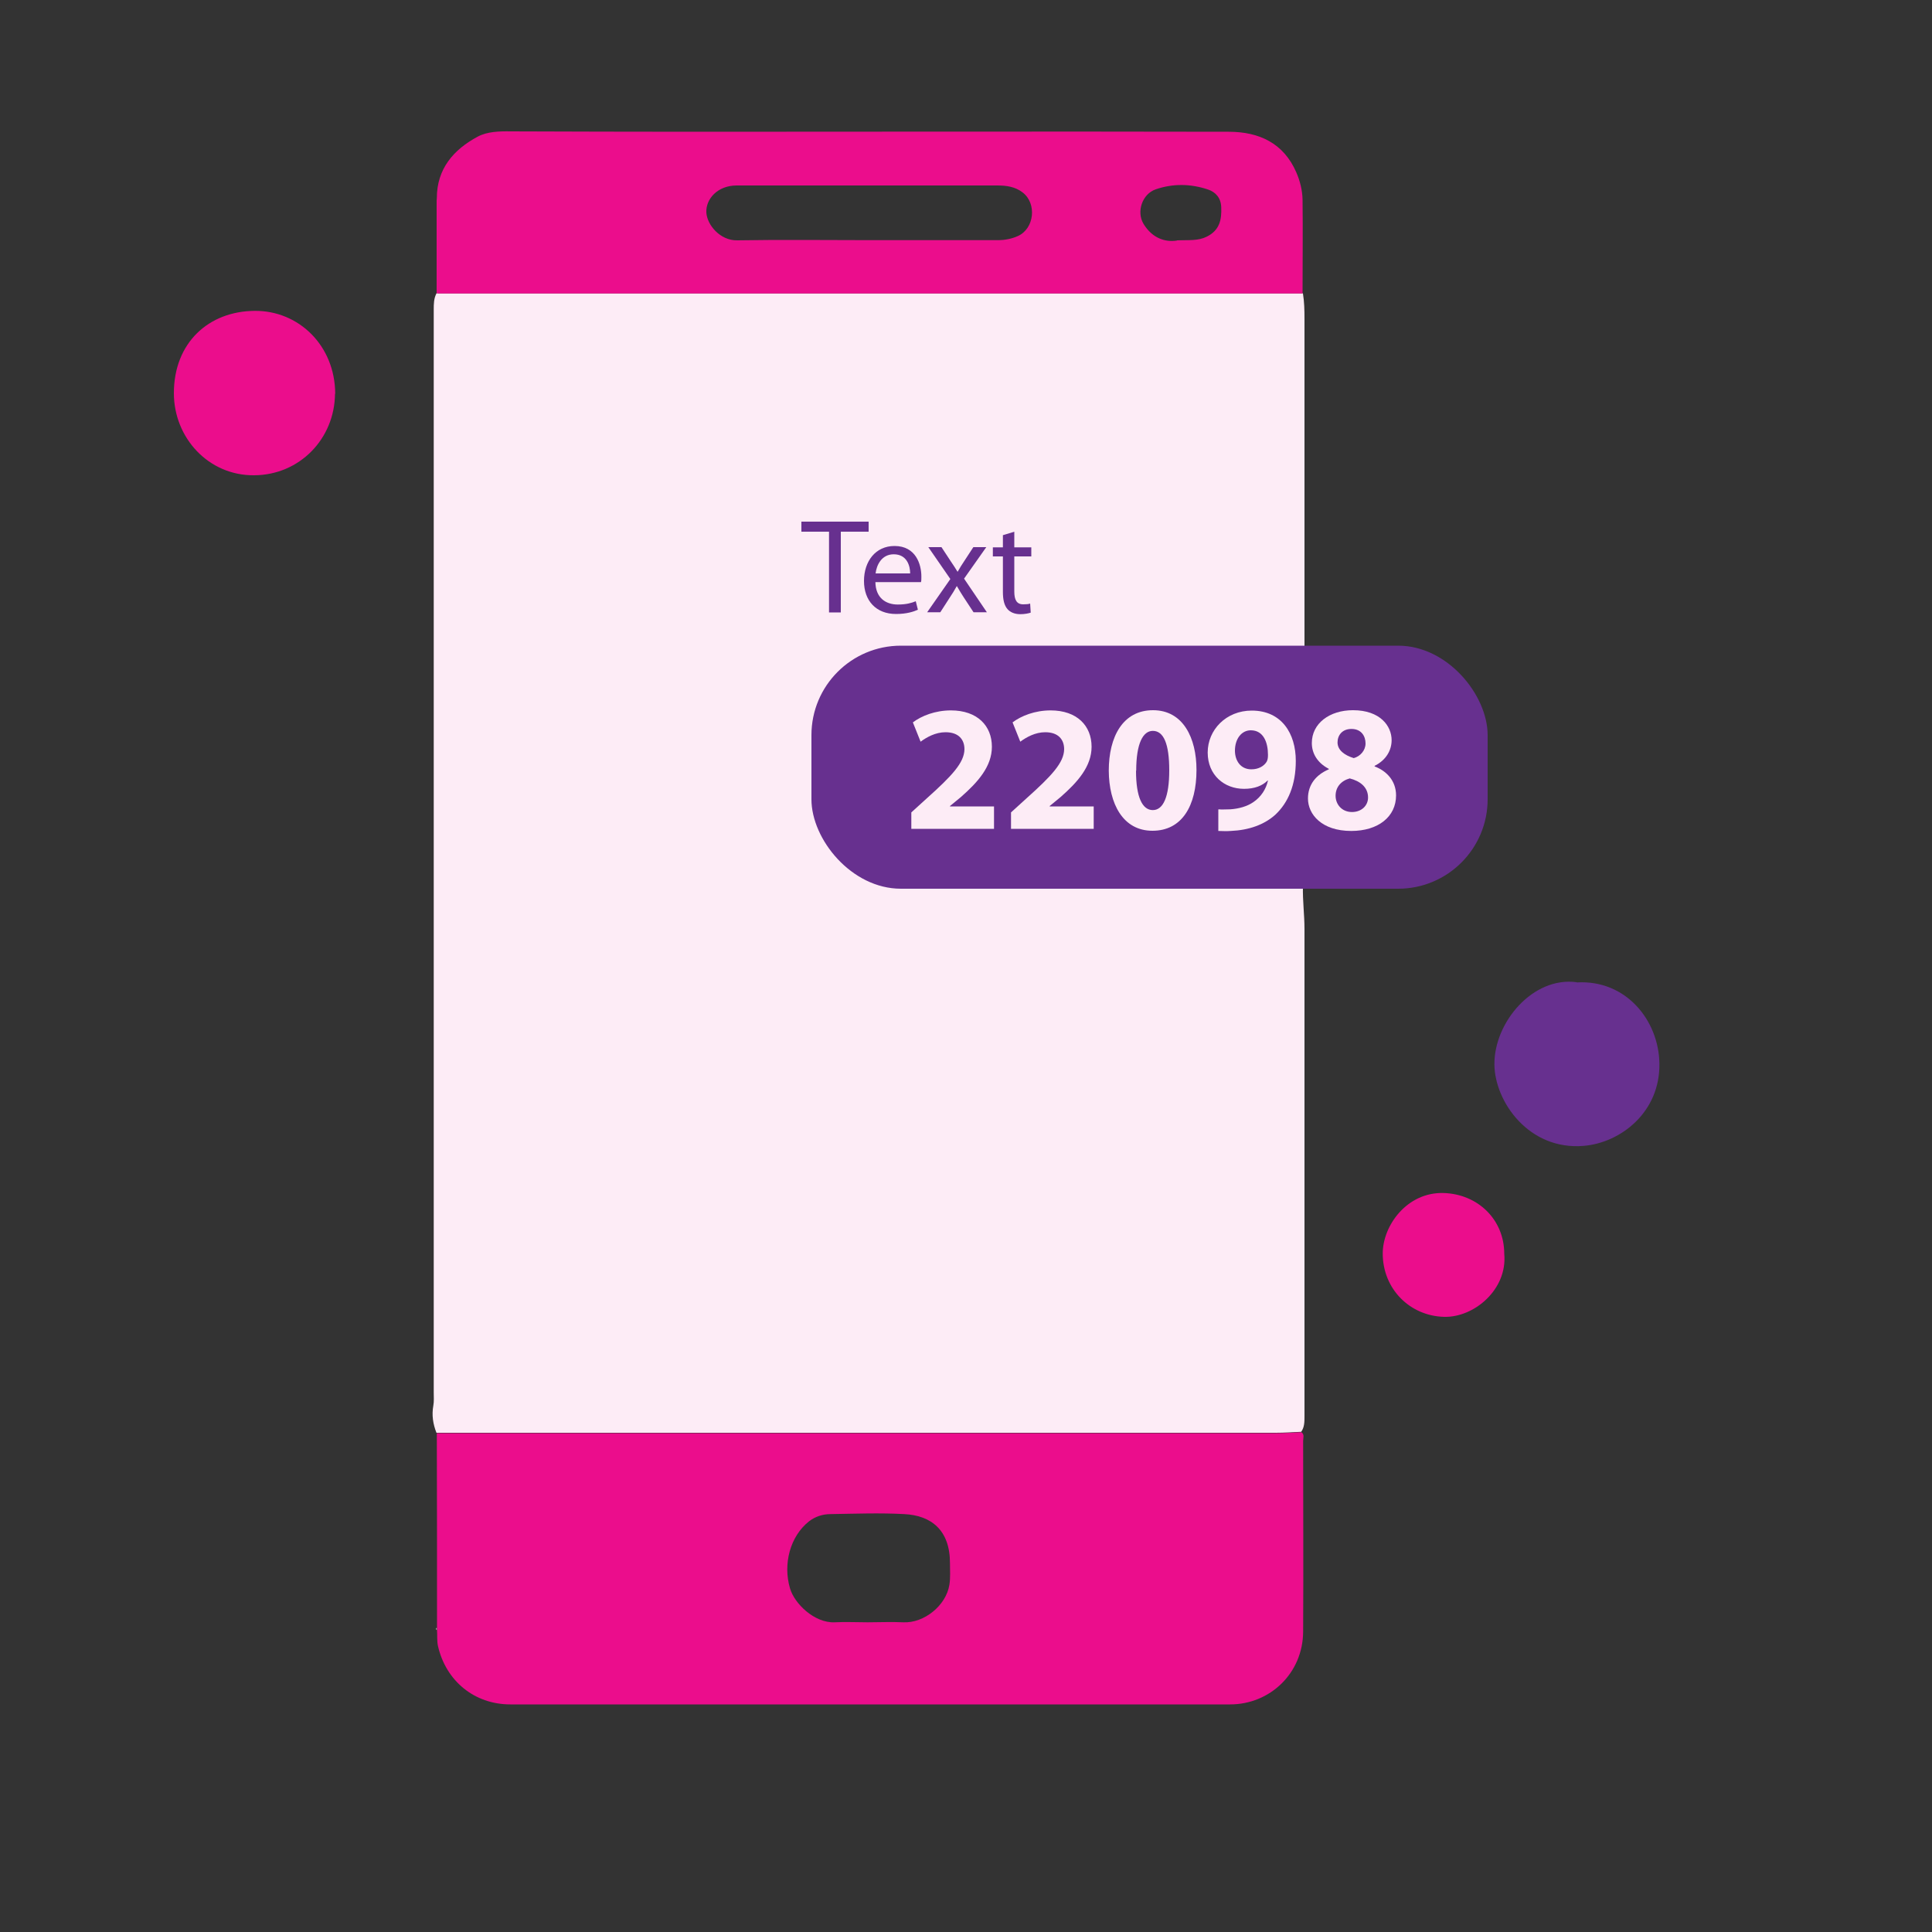 <?xml version="1.0" encoding="UTF-8"?>
<svg id="Layer_1" data-name="Layer 1" xmlns="http://www.w3.org/2000/svg" viewBox="0 0 100 100">
  <rect x="0" y="0" width="100" height="100" fill="#333333" stroke="none"/>
  <defs>
    <style>
      .cls-1 {
        fill: #fefeff;
      }

      .cls-2 {
        fill: #eb0d8c;
      }

      .cls-3 {
        fill: #93af9e;
      }

      .cls-4 {
        fill: #fdecf6;
      }

      .cls-5 {
        fill: #67308f;
      }
    </style>
  </defs>
  <path class="cls-4" d="m67.44,15.19c.07.43.08.87.08,1.3,0,5.69,0,11.39,0,17.08,0,.1.03.21,0,.29-.12.35.09.37.34.36,1.29,0,2.59,0,3.88,0,.47,0,.93.08,1.39.21,1,.29,1.63.96,2.02,1.9.25.61.38,1.22.36,1.89-.03,1.13.04,2.26-.02,3.39-.06,1.08-.21,2.16-1.15,2.89-.72.56-1.53.94-2.47.94-1.33,0-2.65,0-3.98,0-.34,0-.44.1-.45.44-.02.74.08,1.47.08,2.2,0,8.41,0,16.82,0,25.23,0,.28,0,.56-.17.8-.44.02-.88.05-1.32.05-13.24,0-26.48,0-39.73,0-1.24,0-2.47,0-3.71,0-.18-.46-.25-.92-.16-1.41.04-.22.02-.46.02-.69,0-18.68,0-37.36,0-56.03,0-.29,0-.59.15-.86.03,0,.07.01.1.01,14.64,0,29.27,0,43.91,0,.28,0,.56,0,.83,0Zm-1.79,25.54c.15.04.44-.11.4.24-.02.16-.09.32-.17.45-.1.17-.15.34-.07.51.06.12.21.08.31.06.22-.03.31-.23.3-.39-.05-.63.12-1,.85-.9.11.02.28-.09.26-.29-.03-.2-.18-.16-.3-.16-.5.04-.54-.22-.44-.61.07-.28.12-.52.5-.52.11,0,.31-.05.33-.24.01-.12-.05-.19-.16-.21-.43-.07-.34-.38-.3-.66.02-.14.07-.28.08-.43.01-.15,0-.31-.18-.35-.19-.05-.27.09-.31.24-.08.28-.16.56-.22.84-.08.41-.39.26-.62.27-.29.02-.21-.21-.23-.38-.03-.24.1-.44.11-.67,0-.13.02-.29-.16-.31-.15-.02-.3.03-.31.23,0,.1,0,.2-.02.29-.09.61-.26.77-.85.88-.14.03-.35.05-.32.3.02.18.14.25.31.24.33-.03.46.08.48.43.03.43-.2.59-.55.66-.35.07-.35.29-.1.41.37.18.23.46.24.71,0,.21-.28.53.06.62.38.1.29-.35.41-.54.03-.05,0-.13.02-.19.07-.36.22-.62.67-.51Zm-7.04,1.17c.38,0,.75,0,1.13,0,.18,0,.43.08.41-.25-.02-.31-.26-.23-.44-.24-.31,0-.62.01-.93,0-.22-.01-.56.13-.63-.09-.09-.28.27-.41.47-.55.5-.35.98-.73,1.3-1.25.32-.52.38-1.11.03-1.61-.35-.48-.93-.58-1.51-.49-.56.09-.95.41-1.08.99-.03.11-.08.23.03.32.12.09.25.04.37-.02.18-.1.25-.3.36-.46.23-.36.77-.49,1.11-.28.35.22.46.69.25,1.08-.2.37-.49.65-.81.91-.57.46-1.12.95-1.46,1.63-.12.24-.08.33.18.33.41,0,.82,0,1.23,0Zm3.59-4.5c-.71,0-1.12.31-1.29.95-.03.11-.1.22.02.31.11.08.22.02.32-.03.23-.1.3-.34.44-.51.27-.32.58-.26.93-.16.38.11.29.39.3.63.02.55-.44.55-.79.7-.14.06-.37.09-.35.28.02.22.25.15.4.17.11.02.23.02.34.05.47.1.61.4.61.86,0,.48-.28.73-.67.85-.4.13-.74-.04-.93-.42-.08-.17-.19-.3-.35-.39-.14-.08-.26,0-.36.08-.09.07-.07.17-.02.26.37.7,1.22,1.18,2.15.83.67-.25,1.01-1.1.61-1.86-.23-.44-.55-.76-.08-1.2.02-.02,0-.06,0-.1.05-.75-.5-1.31-1.29-1.31Zm-6.37-.26c-.5.44-.9.81-1.32,1.16-.2.17-.57.3-.33.63.18.26.38-.07.56-.14.44-.18.52-.15.53.32,0,.78,0,1.57,0,2.35,0,.18-.12.45.25.45.37,0,.31-.25.31-.47,0-.7,0-1.4,0-2.1,0-.69,0-1.39,0-2.19Zm-3.04.75c-.14-.03-.43.13-.37-.23.03-.19.12-.4-.13-.42-.22-.01-.36.16-.34.43.02.2-.11.33-.33.26-.17-.06-.37-.1-.42.08-.05.16.18.24.31.33.17.13.55.21.09.47-.09.05-.09.18-.03.27.06.1.22.1.26.05.29-.45.57-.14.86-.01.09.04.2.06.27-.03.06-.09.04-.2-.04-.27-.36-.31-.2-.44.16-.53.13-.03.27-.09.23-.26-.03-.14-.17-.13-.29-.13-.07,0-.13,0-.22,0Z"/>
  <path class="cls-2" d="m22.6,74.18c1.24,0,2.47,0,3.71,0,13.24,0,26.48,0,39.73,0,.44,0,.88-.03,1.32-.05.17.12.09.3.09.45,0,3.29.02,6.58,0,9.87-.01,2.16-1.72,3.77-3.78,3.77-12.42,0-24.83,0-37.25,0-1.87,0-3.34-1.22-3.75-3.02-.06-.27-.03-.55-.05-.83,0-.04,0-.08,0-.12,0-3.36,0-6.71-.01-10.07Zm22.3,9.8s0,0,0-.01c.62,0,1.24-.03,1.86,0,1.07.05,2.21-.87,2.38-1.94.06-.37.03-.75.03-1.13,0-1.7-.97-2.46-2.36-2.53-1.27-.07-2.55-.02-3.83,0-.4,0-.79.13-1.1.37-.99.78-1.36,2.22-.99,3.47.23.8,1.27,1.8,2.3,1.76.57-.03,1.15,0,1.72,0Z"/>
  <path class="cls-2" d="m67.44,15.19c-.28,0-.56,0-.83,0-14.64,0-29.27,0-43.91,0-.03,0-.07,0-.1-.01,0-1.31,0-2.61,0-3.92,0-.04,0-.08,0-.12,0-.09,0-.18,0-.27,0-.07,0-.15,0-.22,0-.06,0-.12,0-.17,0-.07,0-.14.01-.22,0-1.53.87-2.52,2.12-3.19.49-.26,1.11-.28,1.7-.27,3.11.01,6.22.02,9.33.02,9.28,0,18.56-.02,27.84,0,1.56,0,2.84.58,3.5,2.11.19.44.31.92.32,1.4.02,1.62,0,3.24,0,4.86Zm-22.5-2.76h0c2.24,0,4.48,0,6.72,0,.36,0,.7-.07,1.02-.21.86-.38,1-1.69.25-2.26-.39-.3-.84-.36-1.31-.36-3.53,0-7.06,0-10.6,0-.96,0-1.93,0-2.89,0-.99,0-1.6.7-1.57,1.39.03.65.72,1.47,1.6,1.45,2.26-.04,4.51-.01,6.77-.01Zm15.99.01c.63-.02,1.09.03,1.53-.19.67-.33.78-.88.75-1.54-.02-.48-.3-.77-.68-.9-.89-.3-1.81-.32-2.71-.01-.7.24-1.01,1.16-.63,1.79.44.72,1.09.96,1.73.86Z"/>
  <path class="cls-5" d="m81.61,50.85c2.56-.15,4.24,1.97,4.28,4.18.05,2.53-2,4.12-3.92,4.28-2.83.24-4.6-2.28-4.62-4.21-.02-2.19,2-4.57,4.26-4.26Z"/>
  <path class="cls-2" d="m17.34,20.38c-.02,2.34-1.84,4.21-4.19,4.22-2.36.02-4.15-1.94-4.15-4.25,0-2.61,1.8-4.25,4.2-4.26,2.26-.01,4.14,1.79,4.15,4.29Z"/>
  <path class="cls-2" d="m77.86,64.9c.17,1.83-1.54,3.29-3.1,3.26-1.79-.04-3.19-1.45-3.19-3.28,0-1.45,1.26-3.18,3.14-3.13,1.78.05,3.15,1.37,3.15,3.15Z"/>
  <path class="cls-3" d="m22.61,84.25s0,.08,0,.12c-.07-.04-.07-.08,0-.12Z"/>
  <path class="cls-1" d="m65.64,40.25c.43,0,.64-.34.66-.86,0-.33-.23-.23-.4-.24-.41,0-.61.25-.63.69-.01.34.18.41.37.41Z"/>
  <rect class="cls-5" x="42" y="33.42" width="35" height="12.58" rx="4.63" ry="4.63"/>
  <g>
    <path class="cls-4" d="m47.17,42.9v-.85l.77-.7c1.33-1.19,1.97-1.87,1.98-2.57,0-.49-.29-.88-.98-.88-.52,0-.98.26-1.29.49l-.4-1c.45-.34,1.16-.62,1.97-.62,1.37,0,2.12.8,2.12,1.88,0,1.02-.72,1.83-1.61,2.61l-.56.46v.02h2.28v1.16h-4.28Z"/>
    <path class="cls-4" d="m52.33,42.9v-.85l.77-.7c1.33-1.19,1.97-1.87,1.98-2.57,0-.49-.29-.88-.98-.88-.52,0-.98.26-1.29.49l-.4-1c.45-.34,1.16-.62,1.97-.62,1.37,0,2.12.8,2.12,1.88,0,1.02-.72,1.83-1.61,2.61l-.56.46v.02h2.28v1.16h-4.28Z"/>
    <path class="cls-4" d="m61.93,39.85c0,1.86-.75,3.15-2.28,3.15s-2.25-1.4-2.26-3.11c0-1.76.73-3.13,2.29-3.13s2.25,1.44,2.25,3.09Zm-3.13.04c0,1.38.33,2.04.87,2.04s.85-.69.85-2.06-.29-2.04-.85-2.04c-.51,0-.86.65-.86,2.06Z"/>
    <path class="cls-4" d="m63.07,41.89c.19.02.33,0,.61,0,.44-.03.87-.15,1.19-.37.4-.27.66-.67.76-1.12h-.02c-.27.27-.67.43-1.22.43-1.02,0-1.88-.71-1.88-1.88s.95-2.17,2.28-2.17c1.55,0,2.28,1.19,2.28,2.6,0,1.26-.4,2.17-1.06,2.79-.58.52-1.37.8-2.31.84-.23.02-.48,0-.64,0v-1.1Zm.85-3.04c0,.52.29.97.85.97.39,0,.66-.18.79-.39.05-.09.07-.19.07-.36,0-.64-.23-1.27-.89-1.27-.47,0-.82.43-.82,1.06Z"/>
    <path class="cls-4" d="m68.77,39.79c-.59-.31-.87-.8-.87-1.33,0-1.02.92-1.7,2.13-1.7,1.41,0,2,.82,2,1.55,0,.52-.28,1.03-.88,1.33v.03c.59.22,1.11.72,1.11,1.5,0,1.1-.92,1.84-2.32,1.84-1.53,0-2.24-.86-2.24-1.68,0-.72.42-1.23,1.08-1.51v-.02Zm2.04,1.49c0-.53-.4-.85-.95-.99-.46.13-.73.46-.73.9,0,.44.32.84.85.84.49,0,.83-.33.83-.75Zm-1.58-2.86c0,.41.36.67.84.82.33-.09.61-.39.61-.76s-.21-.75-.73-.75c-.48,0-.72.33-.72.7Z"/>
  </g>
  <g>
    <path class="cls-5" d="m42.91,27.52h-1.43v-.52h3.48v.52h-1.44v4.18h-.61v-4.18Z"/>
    <path class="cls-5" d="m45.31,30.12c.01.83.54,1.17,1.16,1.17.44,0,.71-.08.93-.17l.11.44c-.22.1-.59.22-1.13.22-1.04,0-1.66-.69-1.66-1.71s.6-1.81,1.58-1.81c1.11,0,1.39.96,1.39,1.58,0,.13,0,.22-.02.29h-2.37Zm1.8-.44c0-.38-.16-.99-.85-.99-.63,0-.89.56-.94.99h1.79Z"/>
    <path class="cls-5" d="m48.73,28.32l.48.73c.13.19.24.36.35.54h.01c.11-.2.22-.37.34-.55l.47-.72h.67l-1.15,1.63,1.18,1.74h-.69l-.5-.76c-.13-.2-.24-.38-.36-.59h-.01c-.11.2-.22.38-.36.59l-.49.76h-.68l1.2-1.72-1.14-1.65h.68Z"/>
    <path class="cls-5" d="m52.5,27.52v.81h.88v.47h-.88v1.82c0,.42.12.66.46.66.17,0,.27-.01.36-.04l.03.47c-.12.04-.31.08-.54.08-.29,0-.52-.1-.66-.26-.17-.19-.24-.49-.24-.89v-1.84h-.52v-.47h.52v-.63l.6-.18Z"/>
  </g>
</svg>